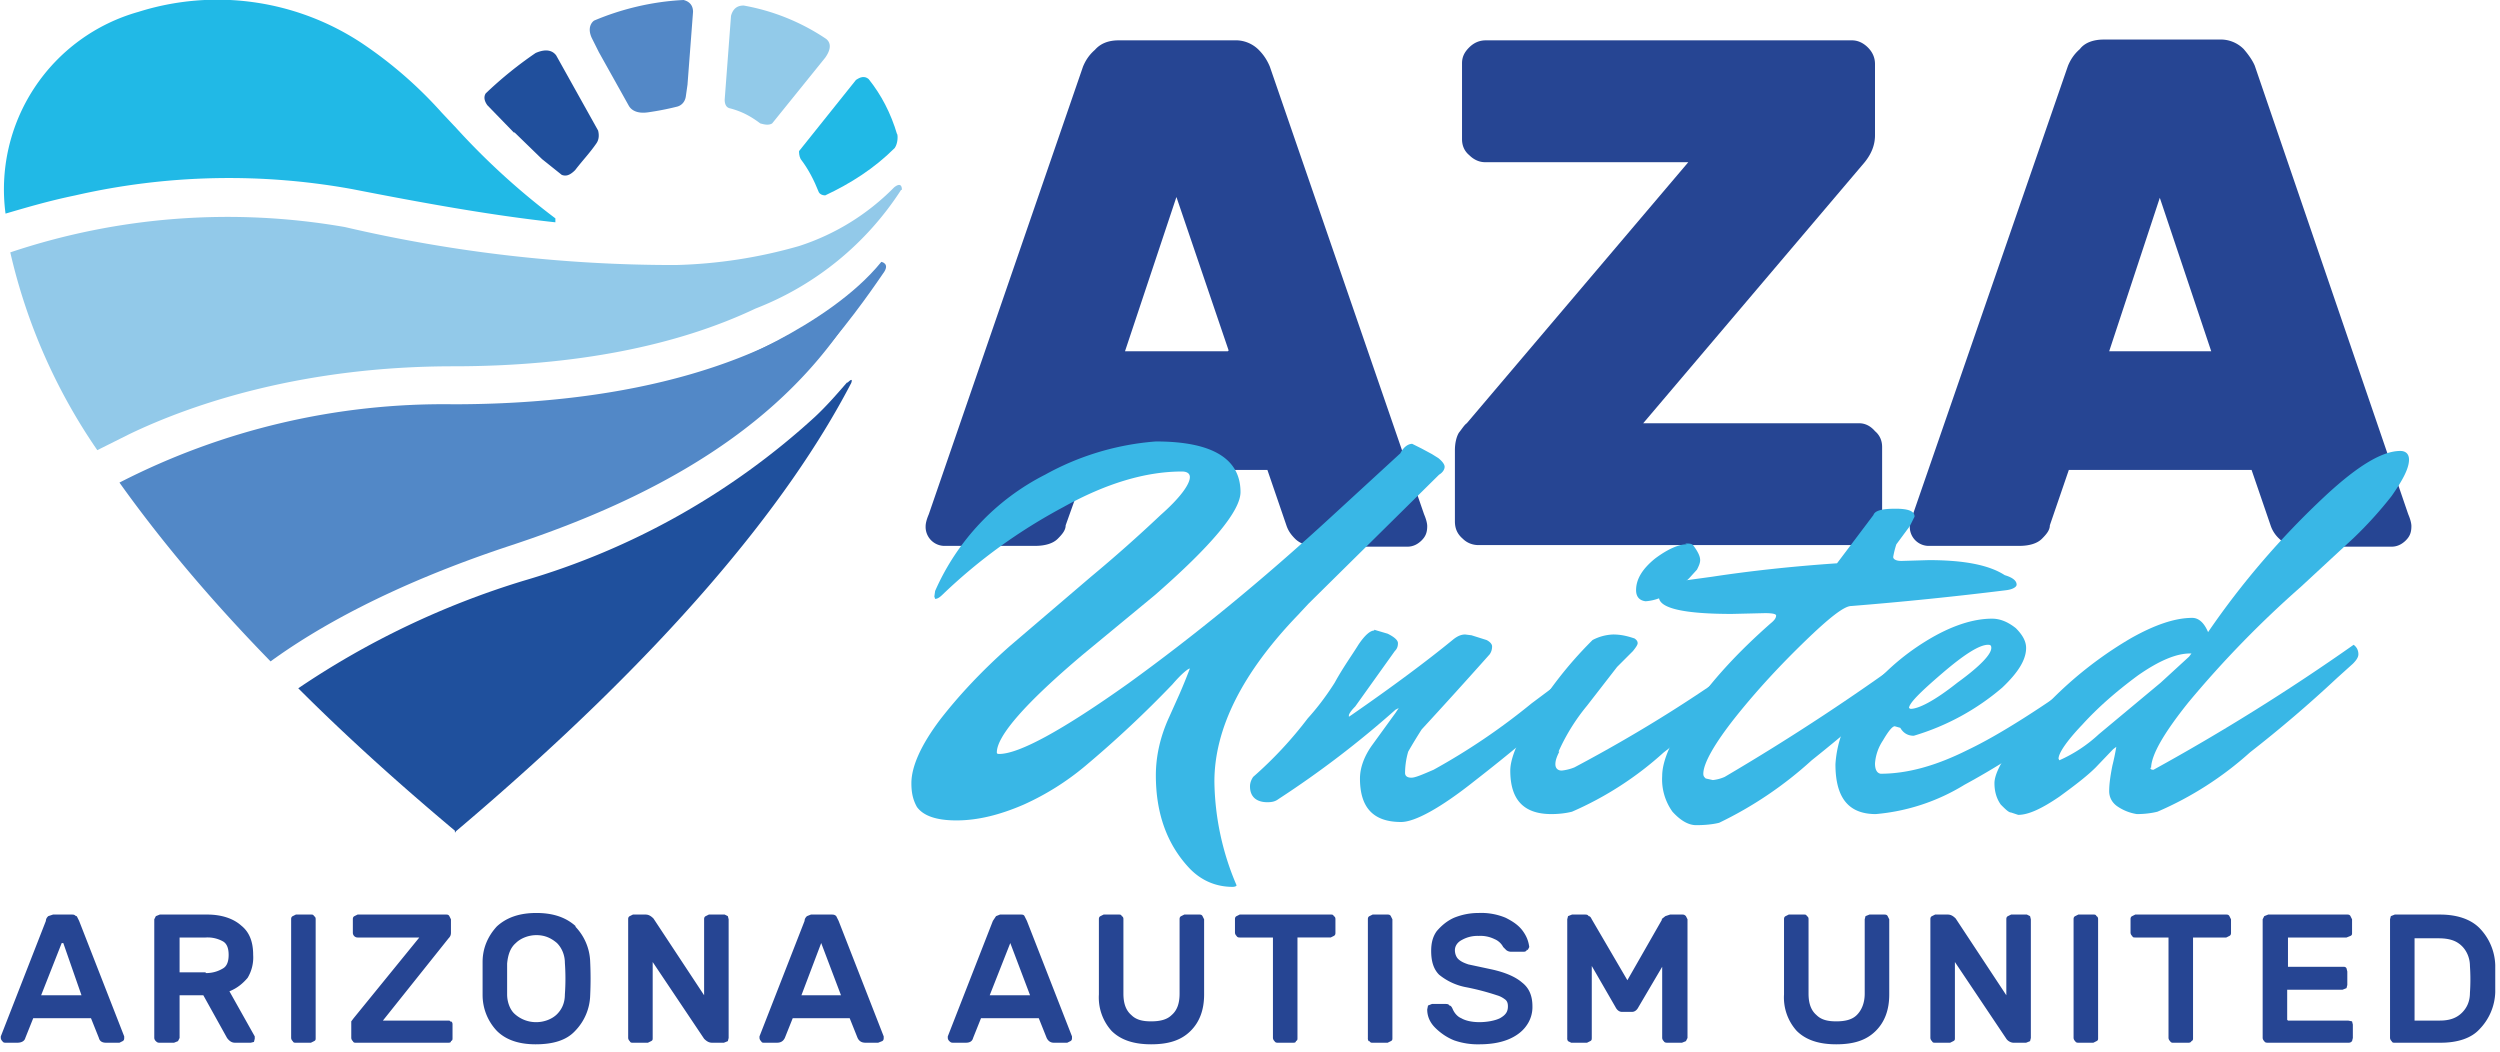 <svg width="316" height="133" xmlns="http://www.w3.org/2000/svg"><g fill="none"><path d="M160.5 8.4c-.3-.7-.7-1.4-1.4-2.1a4.1 4.1 0 0 0-3.1-1.2h-14.6c-1.3 0-2.3.4-3 1.2-.8.7-1.2 1.4-1.5 2.1L117.4 65c-.3.7-.4 1.2-.4 1.5a2.4 2.4 0 0 0 2.5 2.5h11.3c1.3 0 2.3-.3 2.9-.9.6-.6 1-1.1 1-1.7l2.5-7h23l2.4 7c.2.6.5 1.1 1.1 1.7.6.6 1.6 1 3 1h11.2c.7 0 1.3-.3 1.8-.8s.7-1 .7-1.8c0-.3-.1-.8-.4-1.5L160.5 8.4m-5.3 36h-13l6.5-19.5 6.6 19.4Zm79.8 9.1h-27.3l28-33c.8-1 1.3-2.1 1.3-3.4v-9c0-.8-.3-1.5-.9-2.1-.6-.6-1.3-.9-2-.9h-46.3c-.8 0-1.5.3-2.1.9-.6.6-.9 1.2-.9 2v9.6c0 .8.3 1.5.9 2 .6.6 1.3.9 2 .9h25.7l-28 33c-.3.2-.6.7-1 1.2-.3.5-.5 1.3-.5 2.2v9c0 .9.3 1.6 1 2.2.5.5 1.2.8 2 .8h48c.8 0 1.5-.3 2.1-.8.6-.6.9-1.3.9-2.1v-9.5c0-.8-.3-1.5-.9-2-.6-.7-1.3-1-2-1M304.4 65 285 8.3c-.3-.7-.8-1.4-1.4-2.1a4.1 4.1 0 0 0-3.1-1.2h-14.6c-1.3 0-2.4.4-3 1.2-.8.7-1.2 1.4-1.5 2.1L241.8 65c-.3.7-.4 1.2-.4 1.5a2.4 2.4 0 0 0 2.5 2.5h11.3c1.3 0 2.3-.3 2.9-.9.6-.6 1-1.1 1-1.7l2.4-7h23.1l2.4 7a4 4 0 0 0 1.1 1.7c.6.6 1.6 1 3 1h11.2c.7 0 1.3-.3 1.8-.8s.7-1 .7-1.8c0-.3-.1-.8-.4-1.5m-24.8-20.6h-13L273 25l6.5 19.4ZM9.7 115.8l.3.6 5.7 14.6v.2c0 .1 0 .3-.2.4l-.4.2h-1.7c-.5 0-.8-.2-.9-.6l-1-2.5H4.2l-1 2.5c-.1.4-.5.6-1 .6H.7c-.1 0-.3 0-.4-.2a.6.6 0 0 1-.2-.4v-.2l5.7-14.6c0-.3.2-.5.3-.6l.6-.2H9c.3 0 .4 0 .6.2m-1.8 3.4-2.6 6.6h5.1L8 119.2Zm22.7-2.2c1 .8 1.5 2 1.5 3.7a5 5 0 0 1-.7 2.9c-.6.7-1.3 1.3-2.3 1.7l3.2 5.7v.3l-.1.4-.4.1h-2c-.4 0-.7-.2-1-.6l-3-5.4h-3v5.4l-.2.4-.5.2h-1.8c-.2 0-.3 0-.5-.2a.6.6 0 0 1-.2-.4v-15l.2-.4.5-.2h6c1.8 0 3.3.5 4.3 1.4m-4.5 6c1 0 1.7-.3 2.2-.6.5-.3.7-.9.7-1.7 0-.8-.2-1.4-.7-1.7a4 4 0 0 0-2.2-.5h-3.3v4.4H26Zm11 8.6a.6.6 0 0 1-.2-.4v-15c0-.1 0-.3.2-.4l.4-.2h1.9c.2 0 .3 0 .4.2.2.1.2.3.2.4v15c0 .2 0 .3-.2.4l-.4.2h-1.9c-.2 0-.3 0-.4-.2m20-2.5c.2.1.2.3.2.4v1.7c0 .2 0 .3-.2.4 0 .2-.2.2-.4.2H45c-.2 0-.3 0-.4-.2a.6.6 0 0 1-.2-.4v-2.1l.3-.4 8.3-10.2h-7.8a.6.6 0 0 1-.6-.6v-1.7c0-.1 0-.3.2-.4l.4-.2h11.2c.1 0 .3 0 .4.2l.2.4v1.7c0 .3-.1.5-.3.7L48.4 129h8.2c.2 0 .3 0 .4.2m15.7-12.1a6.7 6.7 0 0 1 1.9 4.5 44.3 44.3 0 0 1 0 4.2 6.7 6.7 0 0 1-1.9 4.5c-1.1 1.2-2.8 1.7-5 1.7-2 0-3.7-.5-4.9-1.7a6.6 6.6 0 0 1-1.8-4.5v-4.2c0-1.8.7-3.3 1.8-4.5 1.2-1.1 2.8-1.7 5-1.7s3.8.6 5 1.7m-7.6 2.1c-.7.6-1 1.5-1.1 2.6v3.9c0 1 .4 2 1 2.5a4 4 0 0 0 2.7 1c1 0 2-.4 2.6-1 .6-.6 1-1.4 1-2.5a28.2 28.2 0 0 0 0-4c0-1-.4-1.9-1-2.5-.7-.6-1.5-1-2.6-1-1 0-2 .4-2.6 1ZM89 131.3l-6.5-9.7v9.6c0 .2 0 .3-.2.4l-.4.2H80c-.2 0-.3 0-.4-.2a.6.6 0 0 1-.2-.4v-15c0-.1 0-.3.2-.4l.4-.2h1.6c.4 0 .7.2 1 .5l6.4 9.7v-9.6c0-.1 0-.3.2-.4l.4-.2h2l.4.2.1.4v15l-.1.4-.5.2H90c-.4 0-.7-.2-1-.5m16.7-15.5.3.6 5.7 14.6v.2c0 .1 0 .3-.2.4l-.5.2h-1.6c-.5 0-.8-.2-1-.6l-1-2.5h-7.2l-1 2.5c-.2.4-.5.6-1 .6h-1.6c-.2 0-.3 0-.4-.2a.6.6 0 0 1-.2-.4v-.2l5.7-14.6c0-.3.2-.5.3-.6l.5-.2h2.6c.2 0 .4 0 .6.2m-1.9 3.4-2.5 6.6h5l-2.5-6.6Zm25.7-3.4.3.6 5.7 14.6v.2c0 .1 0 .3-.2.4l-.4.2h-1.7c-.4 0-.7-.2-.9-.6l-1-2.5H124l-1 2.5c-.1.4-.4.6-.9.6h-1.6c-.2 0-.3 0-.5-.2a.6.6 0 0 1-.2-.4v-.2l5.7-14.6.4-.6.5-.2h2.6c.2 0 .4 0 .5.2m-1.8 3.4-2.6 6.6h5.1l-2.5-6.6Zm24.3-3.4.2.4v9.5c0 2-.6 3.5-1.7 4.6-1.2 1.2-2.8 1.7-5 1.7-2.1 0-3.8-.5-5-1.7a6.3 6.3 0 0 1-1.6-4.6v-9.5c0-.1 0-.3.2-.4l.4-.2h1.9c.2 0 .3 0 .4.2.2.1.2.3.2.4v9.4c0 1.2.3 2.1 1 2.7.6.6 1.4.8 2.5.8s2-.2 2.6-.8c.7-.6 1-1.5 1-2.7v-9.4c0-.1 0-.3.2-.4l.4-.2h1.9c.1 0 .3 0 .4.2m16.6 0c.2.1.2.3.2.4v1.7c0 .1 0 .3-.2.4l-.4.2H164v12.7c0 .2 0 .3-.2.4 0 .2-.2.2-.4.2h-1.9c-.1 0-.3 0-.4-.2a.6.6 0 0 1-.2-.4v-12.7h-4.2c-.1 0-.3 0-.4-.2a.6.6 0 0 1-.2-.4v-1.7c0-.1 0-.3.2-.4l.4-.2h11.5c.2 0 .3 0 .4.2m4.4 15.8a.6.6 0 0 1-.1-.4v-15c0-.1 0-.3.2-.4l.4-.2h1.9c.1 0 .3 0 .4.2l.2.4v15c0 .2 0 .3-.2.4l-.4.2h-2s-.2 0-.3-.2M193 120c0 .2-.2.3-.4.3H191a1 1 0 0 1-.6-.2l-.4-.4c-.2-.4-.6-.8-1.1-1a4 4 0 0 0-2-.4 4 4 0 0 0-2.1.5c-.6.3-.9.8-.9 1.3s.2.9.4 1.1c.3.3.7.5 1.3.7l2.8.6c1.9.4 3.2 1 4 1.7.9.7 1.3 1.7 1.3 3a4 4 0 0 1-.8 2.5c-.5.7-1.3 1.3-2.3 1.7-1 .4-2.2.6-3.6.6a9 9 0 0 1-3.2-.5c-1-.4-1.8-1-2.4-1.6-.7-.7-1-1.5-1-2.3l.1-.5.5-.2h1.6c.3 0 .5 0 .6.2.2 0 .3.2.4.4.2.5.6 1 1.1 1.2.5.3 1.3.5 2.3.5 1 0 2-.2 2.6-.5.7-.4 1-.8 1-1.5 0-.4-.1-.7-.4-.9a3 3 0 0 0-1-.5 31.8 31.8 0 0 0-3.8-1 7.6 7.6 0 0 1-3.5-1.6c-.7-.7-1-1.7-1-3 0-1 .2-1.8.7-2.5.6-.7 1.3-1.3 2.2-1.7 1-.4 2-.6 3.1-.6a8 8 0 0 1 3.4.6c1 .5 1.7 1 2.2 1.7.5.7.7 1.3.8 2l-.2.4m16.9-3.9.5-.4.6-.2h1.5c.2 0 .3 0 .5.2l.2.4v15l-.2.4-.5.2h-1.8c-.2 0-.4 0-.5-.2a.6.6 0 0 1-.2-.4v-9l-3 5.1c-.2.4-.5.6-.8.6H205c-.3 0-.6-.2-.8-.6l-3-5.2v9c0 .3 0 .4-.2.5l-.4.2h-2l-.4-.2a.6.6 0 0 1-.1-.4v-15l.1-.4.5-.2h1.6c.2 0 .4 0 .5.2.2 0 .3.2.4.4l4.5 7.7 4.4-7.7m28.5-.4.2.4v9.5c0 2-.6 3.5-1.7 4.6-1.2 1.2-2.8 1.7-5 1.7-2.1 0-3.8-.5-5-1.7a6.3 6.3 0 0 1-1.6-4.6v-9.5c0-.1 0-.3.2-.4l.4-.2h1.9c.2 0 .3 0 .4.2.2.1.2.3.2.4v9.4c0 1.2.3 2.1 1 2.7.6.6 1.4.8 2.5.8s2-.2 2.6-.8c.6-.6 1-1.5 1-2.7v-9.4l.1-.4.5-.2h1.8c.2 0 .4 0 .5.2m15 15.5-6.5-9.7v9.6c0 .2 0 .3-.2.4l-.4.2h-1.9c-.2 0-.3 0-.4-.2a.6.6 0 0 1-.2-.4v-15c0-.1 0-.3.2-.4l.4-.2h1.6c.4 0 .7.2 1 .5l6.4 9.7v-9.6c0-.1 0-.3.2-.4l.4-.2h2l.4.2.1.4v15l-.1.4-.5.2h-1.6c-.3 0-.7-.2-.9-.5m8.7.3a.6.6 0 0 1-.2-.4v-15c0-.1 0-.3.2-.4l.4-.2h1.9c.2 0 .3 0 .4.2.2.1.2.3.2.4v15c0 .2 0 .3-.2.4l-.4.2h-1.9c-.1 0-.3 0-.4-.2m19.5-15.8.2.4v1.7c0 .1 0 .3-.2.4l-.4.2h-4.2v12.7c0 .2 0 .3-.2.4-.1.2-.3.2-.4.2h-2s-.2 0-.3-.2a.6.6 0 0 1-.2-.4v-12.7h-4.2c-.2 0-.3 0-.4-.2a.6.6 0 0 1-.2-.4v-1.7c0-.1 0-.3.2-.4l.4-.2h11.5c.1 0 .3 0 .4.2m7.4 13.2h7.6l.5.1.1.4v1.7l-.1.4c-.2.2-.3.2-.5.2h-10.1c-.2 0-.4 0-.5-.2a.6.6 0 0 1-.2-.4v-15l.2-.4.5-.2h10c.1 0 .3 0 .4.2l.2.4v1.7c0 .2 0 .3-.2.4l-.5.2h-7.4v3.7h7c.1 0 .3 0 .4.2l.1.4v1.7l-.1.4-.5.2h-7v3.8m26.3-5.2v1.7a7 7 0 0 1-2 4.7c-1 1.1-2.7 1.7-4.9 1.7h-5.8c-.2 0-.3 0-.4-.2a.6.6 0 0 1-.2-.4v-15l.1-.4.5-.2h5.7c2.2 0 3.9.6 5 1.7a7 7 0 0 1 2 4.7v1.7m-10.2-5.2V129h3.2c1.2 0 2.1-.3 2.8-1 .6-.6 1-1.4 1-2.5a25 25 0 0 0 0-3.4c0-1-.4-1.9-1-2.5-.7-.7-1.6-1-3-1h-3Z" fill="#264593"/><path d="M153.5 98.8a34.3 34.3 0 0 0 2.8 13.1c0 .1-.2.2-.5.2-2.1 0-4-.8-5.5-2.4-2.8-3-4.2-6.9-4.2-11.7 0-2.3.5-4.8 1.7-7.4l1.3-2.9a72 72 0 0 0 1.3-3.2c-.2 0-1 .6-2.2 2a138.7 138.7 0 0 1-11 10.3 33.5 33.5 0 0 1-7.8 4.9c-3 1.3-5.8 2-8.5 2-2.6 0-4.2-.6-5-1.7-.5-.9-.7-1.8-.7-3 0-2.1 1.2-4.8 3.6-8 2.4-3.1 5.3-6.2 8.8-9.3l10.3-8.8a184 184 0 0 0 8.8-7.8c2.5-2.2 3.7-3.9 3.7-4.8 0-.4-.3-.7-1-.7-4.6 0-9.6 1.5-15 4.5-5.6 3-10.6 6.6-15.2 11-.4.4-.7.6-1 .6l-.1-.3.1-.7A30 30 0 0 1 132.1 60a34.2 34.2 0 0 1 14-4.2c7 0 10.7 2.1 10.7 6.4 0 2.4-3.7 6.8-10.8 13l-9.2 7.6c-7.1 6-10.8 10.2-10.8 12.3 0 .1 0 .2.3.2 2.5 0 8-3 16.3-8.9 8.3-6 16.9-13 25.8-21.2l8.6-7.9c.4-.8 1-1.2 1.5-1.2l1.2.6 1.3.7.8.5c.5.4.8.8.8 1.1 0 .3-.2.7-.7 1l-16.5 16.3-1.4 1.5c-7 7.3-10.5 14.3-10.5 21" fill="#39B7E6"/><path d="m173.7 79.6 1.7.5c.8.4 1.3.8 1.3 1.2 0 .4-.1.7-.4 1l-5 7c-.6.6-.8 1-.8 1.1v.2l.3-.2c5.2-3.6 9.5-6.8 12.8-9.5.6-.5 1.1-.7 1.6-.7l.8.1 1.9.6c.4.2.7.5.7.8 0 .4-.1.7-.3 1a748.1 748.1 0 0 1-8.6 9.5A66.5 66.5 0 0 0 178 95c-.3 1-.4 2-.4 2.7 0 .4.3.6.8.6s1.4-.4 2.8-1a82.4 82.4 0 0 0 12.4-8.4c3.1-2.3 5.8-4.4 8.2-6 .4.3.6.7.6 1.1 0 .5-.2.9-.6 1.2l-5.4 5.2c-2.2 2-5.5 4.8-10 8.3-4.4 3.5-7.6 5.2-9.3 5.2-3.5 0-5.2-1.8-5.2-5.5 0-1.3.5-2.8 1.6-4.3l2.9-4 .4-.6-.4.2a124.3 124.3 0 0 1-14.8 11.3c-.4.3-.8.4-1.4.4-1.4 0-2.2-.7-2.2-2 0-.5.2-.9.4-1.2a50 50 0 0 0 6.9-7.4c1-1.1 2.2-2.6 3.4-4.5 1.1-2 2.2-3.5 3-4.8.8-1.2 1.5-1.8 2-1.8" fill="#39B7E6"/><path d="M197.1 95c-.3.6-.5 1.1-.5 1.6s.3.8.8.8a6 6 0 0 0 1.6-.4c8.3-4.4 16.5-9.5 24.4-15.5.4.3.6.7.6 1.2 0 .4-.2.8-.6 1.2l-2 1.8a148.1 148.1 0 0 1-11.1 9.4 42.5 42.5 0 0 1-11.6 7.5c-.8.2-1.7.3-2.6.3-3.5 0-5.2-1.8-5.2-5.5 0-1.4.8-3.4 2.3-6a50.3 50.3 0 0 1 8.1-10.5 6 6 0 0 1 2.6-.7c1 0 1.8.2 2.7.5.3.2.4.4.4.6 0 .2-.2.5-.6 1l-2 2-3.8 4.9A25.2 25.2 0 0 0 197 95m16-26.3c.5 0 .8 0 1 .2.6.8.9 1.4.9 1.9 0 .4-.2.8-.4 1.2l-1 1.1c-.4.4-1.1 1-2.3 1.7A6 6 0 0 1 208 76c-.8-.1-1.2-.6-1.2-1.4 0-1.4.8-2.7 2.4-4 1.6-1.2 3-1.8 4-1.8Z" fill="#39B7E6"/><path d="m240.4 70.9 3.4-.1c4.4 0 7.6.6 9.6 1.9 1 .3 1.5.7 1.5 1.2 0 .3-.5.6-1.3.7a456.3 456.3 0 0 1-19.6 2c-.9 0-2.8 1.5-5.8 4.4-3.1 3-6 6.1-8.8 9.6-2.7 3.4-4.1 5.9-4.1 7.2 0 .3.1.4.3.6l.9.2a5 5 0 0 0 1.5-.4c8.5-5 16.7-10.4 24.7-16.3.4.3.6.7.6 1.1 0 .5-.3.9-.7 1.3A216.5 216.5 0 0 1 229 96.1a48.7 48.7 0 0 1-11.7 7.9c-.8.2-1.8.3-2.9.3-1 0-2-.6-3-1.7a7 7 0 0 1-1.3-4.5c0-2 1.2-4.7 3.7-8.3 2.4-3.6 5.8-7.3 10-11 .5-.4.7-.7.7-1 0-.2-.5-.3-1.4-.3l-4.2.1c-6 0-9-.7-9.2-2-1.4-.3-2-.7-2-1.2 0-.2 0-.3.2-.3h.5l.7-.2 7.3-1c4.6-.7 9.9-1.3 15.8-1.7l4.6-6.1c.2-.6 1.2-.8 2.8-.8 1.6 0 2.4.3 2.4 1l-.6 1.2-1.7 2.3a11 11 0 0 0-.4 1.6c0 .3.4.5 1 .5" fill="#39B7E6"/><path d="M237.1 102.9c-3.4 0-5.1-2-5.1-6.3a14 14 0 0 1 3.4-8.3c2.3-3 5-5.4 8.1-7.3 3.1-1.9 5.9-2.8 8.3-2.8 1 0 2 .4 3 1.2.9.9 1.3 1.7 1.3 2.5 0 1.5-1 3.1-3 5a30.5 30.5 0 0 1-11.2 6.1c-.7 0-1.3-.3-1.7-1l-.7-.2c-.3 0-.8.6-1.5 1.8a6 6 0 0 0-1 2.9c0 .7.2 1.2.7 1.3 3.4 0 7-1 11-3 4-1.9 9.5-5.4 16.4-10.4l2.3-1.6 1.8-1.2c.4.3.6.6.6 1.1 0 .4-.3.8-.7 1.2a94.4 94.4 0 0 1-20.8 15.3 25.6 25.6 0 0 1-11.2 3.7m14.2-21.4c-1.1 0-3 1.2-5.8 3.6-2.8 2.4-4.2 3.8-4.2 4.4l.2.1c1 0 3-1 5.9-3.3 2.9-2.1 4.3-3.6 4.3-4.4 0-.3-.1-.4-.4-.4Z" fill="#39B7E6"/><path d="M271.8 97c0 .2.1.3.4.3a269.4 269.4 0 0 0 25.3-15.8c.4.3.6.7.6 1.2 0 .4-.3.8-.7 1.2l-2 1.8a161 161 0 0 1-11 9.4 42.7 42.7 0 0 1-11.7 7.5c-.8.2-1.7.3-2.6.3a6 6 0 0 1-2.5-1c-.7-.5-1-1.2-1-1.9s.1-1.7.4-3.2a30.5 30.5 0 0 0 .5-2.4l-.4.3-2.2 2.3c-1 1-2.4 2.1-4.6 3.7-2.2 1.5-3.9 2.3-5.2 2.3l-.9-.3c-.3 0-.7-.4-1.3-1-.5-.7-.8-1.6-.8-2.7 0-1.2 1-3 2.7-5.3a48.9 48.9 0 0 1 14.5-13c3-1.7 5.6-2.6 7.8-2.6.8 0 1.5.6 2 1.8A103.4 103.4 0 0 1 294 62.6c4-3.7 7.1-5.6 9.4-5.6.7 0 1.1.4 1.1 1.1 0 1.1-.8 2.6-2.2 4.6a50 50 0 0 1-4.8 5.3l-6.7 6.2a131 131 0 0 0-14.2 14.6c-3.2 4-4.7 6.7-4.7 8.3m-11.6-1a18 18 0 0 0 5-3.3l7.8-6.5 3.6-3.3.3-.4h-.2c-1.7 0-3.9.9-6.6 2.8-2.7 2-5 4-7 6.2-2 2.1-3 3.6-3 4.3l.1.2Z" fill="#39B7E6"/><path d="m65 16.7 3.5 3.4 2.5 2c.5.2 1 .1 1.7-.6 1-1.3 1.8-2.1 2.7-3.4.2-.3.4-.8.2-1.6L70.3 7c-.3-.4-1-1-2.6-.3a49.4 49.4 0 0 0-6.3 5.1c-.2.3-.3.8.2 1.5l3.4 3.5Z" fill="#204F9C"/><path d="m75.7 6.6 3.8 6.8c.3.5 1 1 2.4.8a35.6 35.6 0 0 0 3.6-.7c.5-.1 1.1-.5 1.2-1.4l.2-1.4.7-9.2c0-1.1-.8-1.4-1.2-1.5-4.1.2-8 1.2-11.3 2.6-.3.2-.9.9-.3 2.2l.9 1.8Z" fill="#5388C7"/><path d="m57.4 15.9-1.6-1.7a53.3 53.3 0 0 0-10-8.7 33.1 33.1 0 0 0-28.3-4A23.3 23.3 0 0 0 .7 27c2.4-.7 5.4-1.6 8.8-2.3a87.2 87.2 0 0 1 35-.8c8.7 1.7 17.4 3.3 25.7 4.2v-.5A90.8 90.8 0 0 1 57.5 16Z" fill="#21B9E6"/><path d="M92.3 13.7c1.5.4 2.6 1 3.8 1.9.4.1 1 .3 1.5 0l6.7-8.3c1-1.4.5-2.1.1-2.4A27.2 27.2 0 0 0 94 .7c-.6 0-1.3.2-1.6 1.3l-.8 10.6c0 .4.1 1 .7 1.1Z" fill="#92CAE9"/><path d="M113.4 17c-.8-2.7-2-5-3.6-7-.7-.6-1.4 0-1.6.1l-7.2 9c0 .2 0 .6.2 1 1 1.3 1.7 2.7 2.3 4.2.1.2.4.4.8.4 3.2-1.5 6.2-3.4 8.8-6 .4-.6.4-1.5.3-1.8Z" fill="#21B9E6"/><path d="M108.5 36.4C97.4 46 79.7 51.1 57.3 51.1A89.6 89.6 0 0 0 15.1 61c5 7 11.2 14.5 19.1 22.6 5.5-4 15-9.6 30.5-14.7 22.4-7.4 37-17.8 45-32.7-.2-.3-.7 0-1.2.3Z" fill="#5288C7"/><path d="M107.1 48.3c-1.3 1.5-2.6 3-4.1 4.4a93.2 93.2 0 0 1-36.8 20.7A105.8 105.8 0 0 0 37.7 87c5.8 5.8 12.4 11.8 19.8 18v.2h.1v-.1c26.5-22.4 42-41.3 50-56.7.2-.6-.1-.4-.5 0Z" fill="#1F509D"/><path d="M114 24c0-1.2-1-.3-1-.3a29.6 29.6 0 0 1-12 7.4 61.8 61.8 0 0 1-15.6 2.4 183 183 0 0 1-41.8-4.8 86.4 86.4 0 0 0-42.3 3.2 72.6 72.6 0 0 0 11 25l4-2c8.3-4 22.3-8.6 41-8.6 15.4 0 28.3-2.6 38.2-7.3a38.4 38.4 0 0 0 18.4-15Z" fill="#92C9E9"/><path d="m91 50.5-1-3.7s14.6-5.3 21.4-13.7c0 0 1.2.2.2 1.5-1 1.4-12.3 18.7-24.3 23.2s-17.7 6.3-17.7 6.3" fill="#5288C7"/></g></svg>